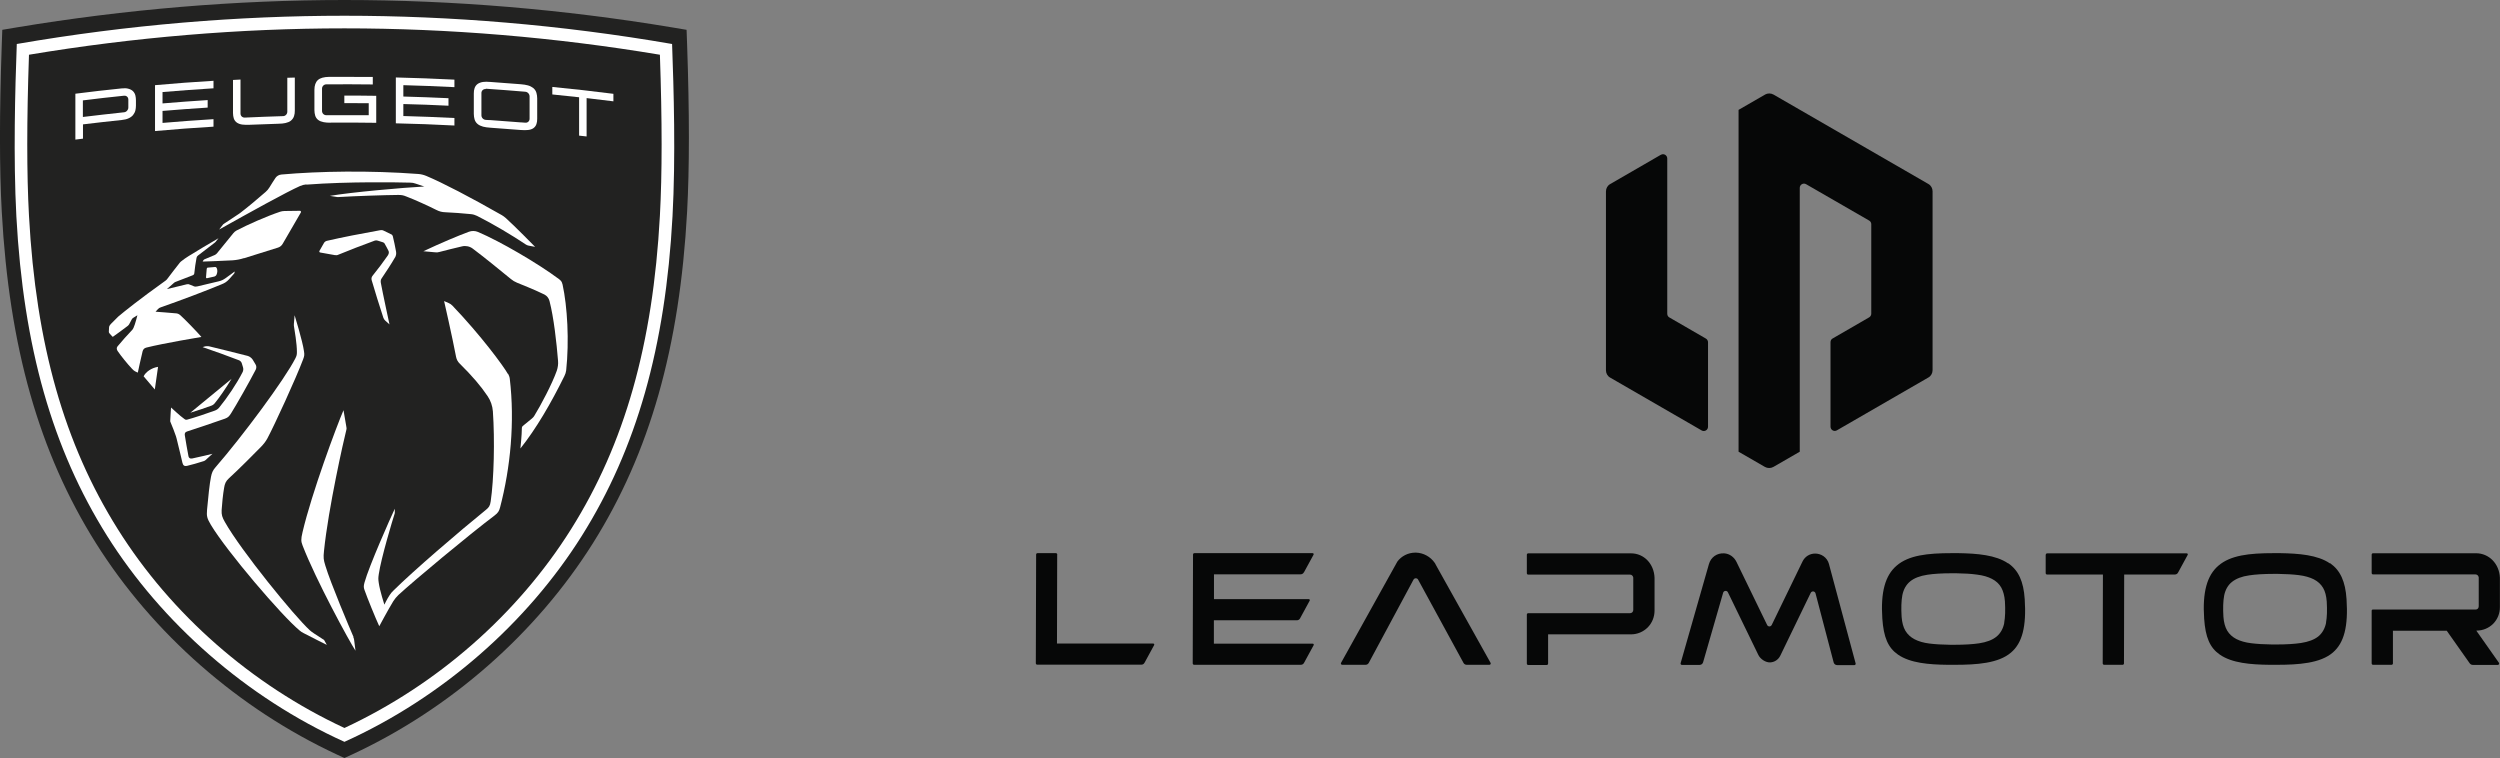 <?xml version="1.0" encoding="UTF-8"?>
<svg id="Ebene_2" data-name="Ebene 2" xmlns="http://www.w3.org/2000/svg" viewBox="0 0 239.81 72.71">
  <rect x="0" y="0" width="239.81" height="72.71" fill="#808080" stroke="none"/>
  <defs>
    <style>
      .cls-1 {
        fill: #fff;
      }

      .cls-2 {
        fill: #222221;
      }

      .cls-3 {
        fill: #060707;
      }
    </style>
  </defs>
  <g id="Ebene_1-2" data-name="Ebene 1">
    <g>
      <g>
        <g>
          <path class="cls-3" d="M237.56,60.49c.61,0,1.18-.24,1.6-.66.42-.43.65-1,.64-1.61v-2.81c-.06-1.33-1.04-2.34-2.29-2.34h-9.88c-.07,0-.13.06-.13.13v1.77c0,.07.06.13.13.13h9.83c.15,0,.28.11.31.28v2.78c0,.08-.03.16-.08.22-.06.06-.13.09-.22.09h-9.86c-.06,0-.11.05-.11.11v5.06c0,.07.06.13.13.13h1.78c.07,0,.13-.06.13-.13v-3.14h5.16l2.2,3.12c.07.1.18.16.3.16h2.4c.1,0,.17-.12.11-.2l-2.16-3.07Z"/>
          <path class="cls-3" d="M192.62,54.04c-1.17-.81-2.98-.95-4.76-.98-.22,0-.43,0-.63,0-2.34,0-4.14.2-5.3,1.2-1.1.94-1.54,2.55-1.37,5.07.12,1.8.55,2.8,1.5,3.46,1.18.82,2.98.96,4.76.98.24,0,.47,0,.7,0,2.09,0,4.19-.14,5.39-1.18,1.08-.92,1.48-2.5,1.31-5.11-.11-1.71-.6-2.77-1.58-3.45M192.26,59.74c-.11.56-.36,1.01-.75,1.33-.39.32-.95.53-1.67.64-.61.09-1.39.14-2.33.14-.14,0-.29,0-.45,0-.77-.01-1.44-.05-1.99-.12-.56-.07-1.04-.21-1.42-.41-.38-.2-.68-.48-.88-.82-.2-.34-.32-.79-.36-1.34-.05-.83-.03-1.52.07-2.06.11-.56.36-1.01.75-1.33.39-.32.94-.53,1.66-.64.6-.09,1.38-.14,2.32-.14.14,0,.29,0,.44,0,.77.01,1.44.05,2,.13.57.07,1.05.21,1.43.41.39.2.69.48.89.83.19.35.31.79.35,1.32.05.83.03,1.52-.07,2.06"/>
          <path class="cls-3" d="M223.49,54.04c-1.17-.81-2.98-.95-4.76-.98-.22,0-.43,0-.63,0-2.34,0-4.14.2-5.3,1.2-1.1.94-1.54,2.55-1.37,5.07.12,1.8.55,2.8,1.5,3.46,1.17.82,2.98.96,4.76.98.24,0,.47,0,.7,0,2.09,0,4.19-.14,5.39-1.18,1.08-.93,1.48-2.5,1.31-5.11-.11-1.71-.6-2.77-1.58-3.46M223.13,59.73c-.11.55-.36,1-.75,1.32-.39.31-.95.52-1.67.63-.61.09-1.39.14-2.33.14-.14,0-.29,0-.45,0-.77-.01-1.44-.05-1.99-.12-.57-.07-1.04-.21-1.42-.4-.38-.2-.68-.47-.88-.81-.2-.34-.32-.78-.36-1.32-.05-.82-.03-1.5.07-2.04.11-.55.36-1,.75-1.31.39-.31.94-.53,1.66-.63.6-.09,1.38-.14,2.32-.14.14,0,.29,0,.44,0,.77.01,1.44.05,2,.12.57.07,1.05.21,1.43.4.39.2.69.48.89.82.2.34.31.78.35,1.31.05.82.03,1.5-.07,2.03"/>
          <path class="cls-3" d="M101.42,53.19s-.01-.07-.04-.09c-.02-.02-.06-.04-.09-.04h-1.77c-.07,0-.13.06-.13.13l-.03,10.44s.01.07.04.09c.02.02.06.04.09.04h9.99c.13,0,.25-.07.31-.19l.92-1.69c.04-.07-.01-.15-.09-.15h-9.23l.02-8.54Z"/>
          <path class="cls-3" d="M137.71,54.13l-.08-.13c-.41-.6-1.09-.97-1.8-.99h-.06c-.7,0-1.34.33-1.73.86l-5.4,9.71c-.05.08.01.19.11.19h2.24c.13,0,.25-.07.31-.19l4.29-7.98c.04-.08.13-.13.22-.13s.18.05.22.13l4.35,7.98c.06.12.18.19.31.19h2.18c.1,0,.16-.1.11-.19l-5.28-9.45Z"/>
          <path class="cls-3" d="M156.44,53.08h-9.85c-.07,0-.13.06-.13.13v1.78c0,.07.06.13.13.13h9.77c.15,0,.28.11.31.28v3.11c0,.08-.03.16-.09.22-.06.06-.13.09-.22.09h-9.77c-.07,0-.13.06-.13.13v4.7c0,.08.06.14.14.14h1.76c.08,0,.14-.06.14-.14v-2.8h7.95c.61,0,1.18-.24,1.61-.67.42-.43.65-1,.65-1.62v-3.14c-.05-1.34-1.02-2.34-2.25-2.34"/>
          <path class="cls-3" d="M196.23,53.21v1.77c0,.07.06.13.13.13h5.36l-.02,8.53s.01.07.04.09c.02.02.06.04.09.04h1.78c.07,0,.13-.06.13-.13l.02-8.53h4.86c.13,0,.25-.07.31-.19l.92-1.69c.04-.07-.01-.15-.09-.15h-13.39c-.07,0-.13.06-.13.13"/>
          <path class="cls-3" d="M125.08,54.9l.92-1.69c.04-.07-.01-.15-.09-.15h-9.44s-1.9,0-1.9,0c-.07,0-.13.06-.13.13l-.03,10.45s.01.07.04.09c.02.02.06.04.09.04h10.24c.13,0,.25-.07.31-.19l.92-1.69c.04-.07-.01-.15-.09-.15h-9.48v-2.24h7.96c.13,0,.25-.07.31-.19l.92-1.69c.04-.07-.01-.15-.09-.15h-9.09v-2.38h8.31c.13,0,.25-.07.31-.19"/>
          <path class="cls-3" d="M175.45,54.12c-.19-.7-.8-1.02-1.33-1.02s-.99.29-1.22.77l-2.95,6.08c-.04.08-.13.14-.22.14s-.18-.05-.22-.14l-2.94-6.05c-.22-.46-.67-.79-1.17-.82-.7-.05-1.28.37-1.47,1.02l-2.72,9.52c-.02.08.04.16.12.16h1.7c.16,0,.3-.1.34-.26l1.92-6.66c.03-.11.13-.18.24-.18.09,0,.18.05.22.14l2.92,6.01c.19.39.7.73,1.13.71.42-.02.78-.26.97-.64l2.92-6.03c.04-.08.13-.14.22-.14.11,0,.21.07.24.18l1.74,6.63c.04.16.18.26.34.26h1.65c.08,0,.14-.08.12-.16l-2.55-9.5Z"/>
        </g>
        <g>
          <path class="cls-3" d="M159.31,14.85l-4.86,2.81c-.25.14-.4.41-.4.7v17.16c0,.29.15.56.4.7l8.78,5.07c.27.16.61-.04.61-.35v-8.11c0-.14-.08-.28-.2-.35l-3.51-2.03c-.13-.07-.2-.21-.2-.35v-14.9c0-.31-.34-.51-.61-.35Z"/>
          <path class="cls-3" d="M169.3,9.08l-2.53,1.46v32.79l2.53,1.46c.25.14.56.14.81,0l2.53-1.46v-25.31c0-.31.34-.51.61-.35l6.05,3.49c.13.07.2.21.2.35v8.58c0,.14-.08.28-.2.35l-3.51,2.03c-.13.07-.2.21-.2.35v8.11c0,.31.34.51.61.35l8.78-5.07c.25-.14.4-.41.4-.7v-17.16c0-.29-.15-.56-.4-.7l-14.86-8.58c-.25-.14-.56-.14-.81,0Z"/>
        </g>
      </g>
      <g>
        <path class="cls-2" d="M32.32,72.38c-9.45-4.4-17.66-11.6-23.12-20.28C3.75,43.42.88,33.32.17,20.32c-.23-4.2-.23-9.46,0-16.07l.05-1.39,1.37-.23C12.05.89,22.63,0,33.04,0s20.99.89,31.45,2.63l1.37.23.05,1.39c.23,6.61.23,11.86,0,16.07-.71,13-3.58,23.1-9.03,31.78-5.46,8.68-13.67,15.89-23.12,20.28l-.72.33-.72-.33Z"/>
        <g>
          <g>
            <path class="cls-1" d="M18.42,43.98c-.2.04-.31-.07-.34-.21-.08-.37-.29-1.63-.35-2-.04-.2.03-.32.21-.38.9-.29,2.42-.8,3.64-1.23.31-.11.41-.24.59-.52.51-.81,1.77-3.03,2.36-4.18.08-.16.08-.36-.02-.51l-.27-.45c-.09-.15-.31-.32-.48-.36-1.24-.32-2.88-.72-3.66-.91-.17-.04-.35-.03-.52.02l-.14.05c1.19.4,2.2.77,3.49,1.26.11.04.23.17.26.28l.12.39c.05.16.03.33-.04.47-.54,1.07-1.49,2.48-2.24,3.39-.11.14-.26.24-.43.3-.73.27-2.06.71-2.63.86-.12.03-.17.02-.27-.05-.42-.29-1.29-1.11-1.29-1.11,0,0-.07.88-.08,1.28,0,.04,0,.09.03.13.15.35.41,1.01.52,1.35.03.09.05.16.07.25.15.58.55,2.29.55,2.29.06.26.2.35.43.3.29-.06,1.24-.33,1.62-.46.06-.02.11-.05.16-.09.25-.23.67-.61.67-.61,0,0-1.42.35-1.95.45Z"/>
            <path class="cls-1" d="M20.56,38.73c.48-.58,1.12-1.51,1.65-2.39l-3.95,3.25c.65-.2,1.52-.49,2.05-.69.1-.04.18-.09.24-.17Z"/>
            <path class="cls-1" d="M20.65,25.61l-.71.06c-.06,0-.1.05-.11.11l-.07.84s.04.08.08.07l.71-.16c.09-.02.19-.1.22-.18.09-.2.11-.43.02-.64-.03-.06-.09-.1-.16-.1Z"/>
            <path class="cls-1" d="M13.78,36.1l1.07,1.26.31-2.17c-.62.09-1.19.49-1.39.92Z"/>
            <path class="cls-1" d="M48.72,35.87c-.44-.78-2.61-3.72-5.33-6.56-.1-.1-.22-.19-.35-.24l-.44-.19s.79,3.46,1.15,5.36c.05.24.16.46.34.63,1.22,1.21,2.02,2.14,2.69,3.14.29.43.46.93.5,1.45.19,2.75.1,6.53-.21,8.63-.06.43-.17.58-.44.8-2.63,2.13-6.99,5.88-8.86,7.73-.2.19-.27.28-.39.46-.25.37-.51.92-.51.92,0,0-.44-1.36-.54-2.1-.05-.35-.05-.44,0-.8.23-1.59,1.34-5.26,1.52-5.81.02-.05.02-.1.02-.15v-.34c-.4.84-2.47,5.49-2.91,7.09-.09.34-.08.47.01.72.27.77,1.05,2.68,1.41,3.46,0,0,.85-1.59,1.34-2.39.14-.22.31-.43.5-.61,1.47-1.36,6.76-5.77,9.23-7.63.33-.25.43-.43.52-.77,1-3.82,1.42-8.2.93-12.34-.02-.17-.08-.32-.16-.47Z"/>
            <path class="cls-1" d="M37.89,24.71c.1-.18.14-.38.1-.58-.08-.48-.21-1.04-.31-1.47-.02-.08-.07-.15-.15-.18l-.74-.36c-.1-.05-.21-.06-.31-.04-1.8.32-3.69.69-5.12,1.02-.12.03-.22.1-.28.2l-.44.77c-.03.06,0,.14.07.15.37.07,1.14.21,1.4.25.16.02.22.02.35-.04.91-.38,2.39-.95,3.49-1.35.09-.03.18-.03.27,0l.51.16c.07.02.14.07.17.14.14.24.28.51.37.69.06.13.03.29-.08.45-.37.54-1.01,1.39-1.45,1.93-.1.12-.13.27-.09.42.26.89.82,2.72,1.12,3.6.04.11.09.19.17.27l.42.38s-.67-3.1-.83-3.99c-.02-.14-.02-.28.06-.4.35-.52.99-1.48,1.29-2.02Z"/>
            <path class="cls-1" d="M53.95,27.26c-.05-.23-.13-.33-.32-.48-2.01-1.5-5.63-3.62-7.78-4.53-.28-.12-.59-.12-.87-.02-1.03.38-2.67,1.07-4.37,1.87,0,0,.75.06,1.11.1.18.02.25.02.43-.03.52-.14,1.45-.37,2.18-.54.36-.08.73,0,1.02.22,1,.75,2.61,2.05,3.65,2.91.18.15.38.27.6.36,1.57.63,2.26.95,2.62,1.13.25.13.42.35.49.62.41,1.58.68,3.99.82,5.74.03.32-.02.65-.12.95-.44,1.25-1.54,3.33-2.16,4.33-.06.09-.11.16-.22.25-.22.19-.6.5-.88.72-.05.04-.09.11-.09.18,0,.68-.14,1.98-.14,1.98,1.51-1.89,2.94-4.35,4.22-6.95.1-.21.14-.33.17-.54.3-2.8.12-6.12-.35-8.26Z"/>
            <path class="cls-1" d="M33.91,61.1c-.35-.8-2.2-5.17-2.7-6.84-.18-.59-.2-.75-.13-1.42.42-4.11,1.9-10.66,2.13-11.55.05-.19.04-.24,0-.43-.06-.34-.26-1.51-.26-1.51-.67,1.55-3.05,7.94-3.93,11.7-.17.71-.14.9.01,1.29,1.26,3.27,4.48,9.19,5.07,10.08l-.13-1.03c-.01-.1-.04-.19-.08-.28Z"/>
            <path class="cls-1" d="M31.04,61.36s-.7-.45-.92-.6c-.22-.15-.3-.21-.41-.31-1.46-1.33-6.6-7.64-8.14-10.38-.26-.46-.33-.68-.31-1.14.03-.53.13-1.55.24-2.15.06-.37.15-.62.47-.91.87-.79,2.28-2.21,3.02-2.96.32-.33.48-.54.66-.86.68-1.27,2.74-5.75,3.43-7.59.12-.33.13-.42.08-.76-.13-.97-.9-3.46-.9-3.46l-.07.83c0,.06,0,.11,0,.17.06.36.3,1.79.29,2.53,0,.25-.02.35-.15.61-1.04,2.04-5.08,7.48-7.64,10.42-.29.33-.37.55-.45.93-.13.62-.28,2.04-.38,3.17-.05.61-.01.81.37,1.45,1.54,2.56,6.79,8.71,8.51,10.13.11.09.23.18.36.24.6.32,2.25,1.14,2.25,1.14l-.25-.45s-.04-.06-.07-.07Z"/>
            <path class="cls-1" d="M23.41,24.77l3.26-1.02c.19-.06.35-.19.45-.37l1.74-3c.04-.07-.01-.16-.09-.16l-1.49.02c-.13,0-.29.03-.41.07-1.29.43-3.14,1.25-4.18,1.8-.12.06-.23.16-.31.26l-1.57,1.93c-.05.06-.12.11-.19.15l-1.02.43s-.09.06-.11.11l-.05.1s2.15-.07,2.87-.12c.39-.03.71-.09,1.09-.21Z"/>
            <path class="cls-1" d="M29.39,17.71c4.11-.31,8.83-.22,9.97-.19.17,0,.34.03.5.09l.84.28c-2.06.11-7.04.55-9.06.9l.71.11c.05,0,.1.01.15,0,1.49-.09,4.41-.19,5.69-.2.31,0,.48.02.79.15.75.28,2.24.96,2.86,1.28.32.16.55.22.88.23.67.03,1.69.1,2.45.18.21.02.41.08.59.17,1.56.78,3.42,1.9,4.69,2.75.07.05.16.08.25.1l.63.12s-2.02-2.06-2.82-2.77c-.11-.1-.24-.19-.37-.27-3.01-1.72-5.71-3.12-7.24-3.76-.24-.1-.5-.17-.77-.19-4.65-.35-9.52-.27-13.12.05-.26.02-.46.15-.58.32-.14.2-.37.57-.58.91-.1.17-.23.32-.37.44-.65.57-1.74,1.49-2.43,2.01-.06.04-.09.07-.14.1-.29.2-1.24.83-1.42.94-.07.04-.08.06-.13.12-.06.07-.34.44-.34.44,2.87-1.61,6.52-3.63,7.77-4.18.19-.08.38-.13.59-.15Z"/>
            <path class="cls-1" d="M16.01,26.8s-.08.09-.13.12c-2.55,1.82-3.98,2.98-4.54,3.45-.23.23-.45.44-.65.65-.18.19-.22.26-.23.4,0,.12-.02.29-.02.39,0,.05.01.1.04.14.04.05.24.28.29.33.02.02.06.03.08.01.38-.26.91-.66,1.39-1.02.04-.03.11-.1.14-.15.08-.14.19-.34.25-.47.04-.08.07-.11.16-.17.1-.06.39-.24.39-.24,0,0-.22.89-.37,1.2-.05.11-.1.18-.14.22-.38.39-1.06,1.15-1.4,1.57-.11.14-.08.31.02.45.31.46.96,1.26,1.36,1.68.12.13.18.18.29.25.16.09.28.13.28.13,0,0,.33-1.56.46-2.05.05-.17.15-.3.36-.35,1.67-.42,5.28-1.02,5.28-1.02-.38-.45-1.65-1.76-2.03-2.09-.12-.1-.22-.15-.37-.17-.47-.05-2-.16-2-.16,0,0,.13-.15.23-.25.09-.09.14-.13.27-.17,1.87-.65,4.38-1.6,5.84-2.21.32-.13.47-.23.72-.49.11-.11.33-.36.46-.52.03-.03.04-.05.05-.09,0-.05.02-.13.02-.13,0,0-.62.47-.87.64-.23.16-.37.23-.64.3-.52.13-1.48.36-2.06.49-.16.03-.23.04-.37-.02-.09-.03-.27-.1-.37-.15-.11-.05-.17-.06-.29-.03-.51.12-1.9.46-1.9.46,0,0,.64-.57.69-.61.06-.05.09-.06.19-.1.48-.19,1.08-.41,1.58-.61.12-.05.16-.1.17-.22.03-.39.14-1.08.21-1.45.02-.1.05-.16.14-.23.29-.23,1.38-1.06,1.63-1.25l.05-.05.29-.36c-.77.45-2.15,1.26-2.86,1.71-.31.19-.45.3-.75.53-.03.03-.06.06-.09.09-.19.23-.95,1.22-1.22,1.58Z"/>
          </g>
          <g>
            <path class="cls-1" d="M14.87,12.57v-4.4c1.87-.17,3.74-.31,5.61-.42v.72c-1.63.1-3.26.22-4.89.36v1.09c1.44-.12,2.88-.23,4.33-.32v.72c-1.44.09-2.89.2-4.33.32v1.15c1.63-.14,3.26-.26,4.89-.36v.72c-1.87.11-3.74.25-5.61.42Z"/>
            <path class="cls-1" d="M7.23,13.39v-4.4c1.48-.19,2.96-.36,4.44-.51.26-.03.47-.02.64.03.19.05.34.13.45.24.11.11.19.25.23.42.03.14.05.29.05.45v.51c0,.16-.02.31-.05.45-.04.17-.12.32-.23.46-.11.13-.26.24-.45.32-.17.08-.38.12-.63.15-1.24.13-2.48.27-3.72.42v1.37c-.24.03-.48.06-.72.09ZM7.95,11.22c1.32-.16,2.63-.31,3.95-.45.23-.02.41-.23.41-.45v-.77c0-.23-.18-.39-.41-.37-1.32.14-2.64.28-3.95.45v1.59Z"/>
            <path class="cls-1" d="M47.03,12.25c-.28-.02-.5-.05-.69-.1-.21-.06-.39-.14-.52-.25-.15-.12-.25-.28-.3-.46-.04-.15-.07-.32-.07-.51,0-.65,0-1.31,0-1.96,0-.2.02-.36.07-.5.05-.17.16-.32.3-.42.13-.09.31-.16.52-.19.18-.02.41-.03.69,0,.97.07,1.95.14,2.92.22.28.02.5.06.69.11.21.06.38.15.52.26.15.13.25.28.3.47.04.15.07.32.07.51,0,.65,0,1.31,0,1.96,0,.2-.02.36-.07.5-.05.17-.16.31-.3.41-.13.09-.31.15-.52.17-.19.02-.41.02-.69,0-.97-.08-1.95-.15-2.92-.22ZM46.59,8.54c-.23-.01-.41.16-.41.38,0,.71,0,1.42,0,2.14,0,.23.18.42.41.44.12,0,.24.02.36.02.03,0,.05,0,.08,0,.97.07,1.94.14,2.91.22.02,0,.04,0,.06,0,.13.01.26.02.39.03.23.02.41-.15.41-.38,0-.71,0-1.42,0-2.14,0-.23-.18-.43-.41-.45-1.26-.11-2.53-.2-3.79-.29Z"/>
            <path class="cls-1" d="M55.55,13.01v-3.68c-.86-.09-1.72-.18-2.57-.27v-.72c1.96.19,3.91.41,5.86.66v.72c-.86-.11-1.71-.21-2.57-.31v3.68c-.24-.03-.48-.05-.72-.08Z"/>
            <path class="cls-1" d="M37.97,11.83v-4.4c1.87.04,3.75.12,5.62.21,0,.24,0,.48,0,.72-1.63-.08-3.26-.15-4.9-.19v1.09c1.45.04,2.89.09,4.33.16,0,.24,0,.48,0,.72-1.44-.07-2.89-.13-4.33-.16v1.15c1.63.04,3.27.11,4.9.19,0,.24,0,.48,0,.72-1.87-.1-3.74-.17-5.62-.21Z"/>
            <path class="cls-1" d="M31.74,11.77c-.28,0-.5-.01-.69-.05-.21-.04-.39-.11-.52-.21-.15-.11-.25-.26-.3-.44-.04-.15-.07-.31-.07-.51,0-.65,0-1.3,0-1.94,0-.42.11-.74.33-.94.22-.2.57-.3,1.11-.31,1.39,0,2.77,0,4.16.01v.72c-1.49-.02-2.97-.02-4.46-.01-.23,0-.41.19-.41.41,0,.68,0,1.36,0,2.05,0,.03,0,.06,0,.09,0,.23.18.41.41.41.12,0,.24,0,.36,0,.03,0,.06,0,.09,0,1.21,0,2.41,0,3.62,0v-1.15c-.78,0-1.56-.01-2.34-.01,0-.24,0-.48,0-.72,1.02,0,2.04,0,3.06.02v2.59c-1.45-.02-2.9-.03-4.34-.02Z"/>
            <path class="cls-1" d="M23.93,11.97c-.28.01-.5,0-.69-.02-.21-.03-.39-.1-.52-.19-.15-.11-.25-.25-.3-.42-.04-.14-.07-.31-.07-.5v-3.17c.24-.01.48-.02.72-.04,0,1.09,0,2.17,0,3.26,0,.23.18.4.41.39,1.22-.06,2.45-.1,3.67-.14.23,0,.41-.2.41-.42,0-1.09,0-2.17,0-3.26.24,0,.48-.01.72-.02v3.17c0,.2-.02.36-.07.51-.05.18-.16.33-.3.45-.13.11-.31.18-.52.23-.19.04-.41.07-.69.07-.93.03-1.85.06-2.78.1Z"/>
          </g>
          <path class="cls-1" d="M64.47,4.22c-10.71-1.85-21.26-2.71-31.43-2.71S12.32,2.37,1.61,4.22c-.16,4.29-.34,10.92-.04,16.54.68,12.54,3.45,22.28,8.7,30.64,5.24,8.34,13.35,15.5,22.77,19.76,9.42-4.26,17.53-11.42,22.77-19.76,5.25-8.36,8.02-18.1,8.7-30.64.31-5.63.12-12.25-.04-16.54ZM63.3,20.7c-.67,12.33-3.38,21.88-8.52,30.06-5.14,8.18-12.85,14.93-21.74,19.07-8.9-4.14-16.61-10.89-21.74-19.07-5.14-8.18-7.85-17.73-8.52-30.06-.22-4.03-.22-9.09,0-15.45,10.06-1.68,20.24-2.53,30.26-2.53s20.2.85,30.26,2.53c.22,6.36.22,11.42,0,15.45Z"/>
        </g>
      </g>
    </g>
  </g>
</svg>